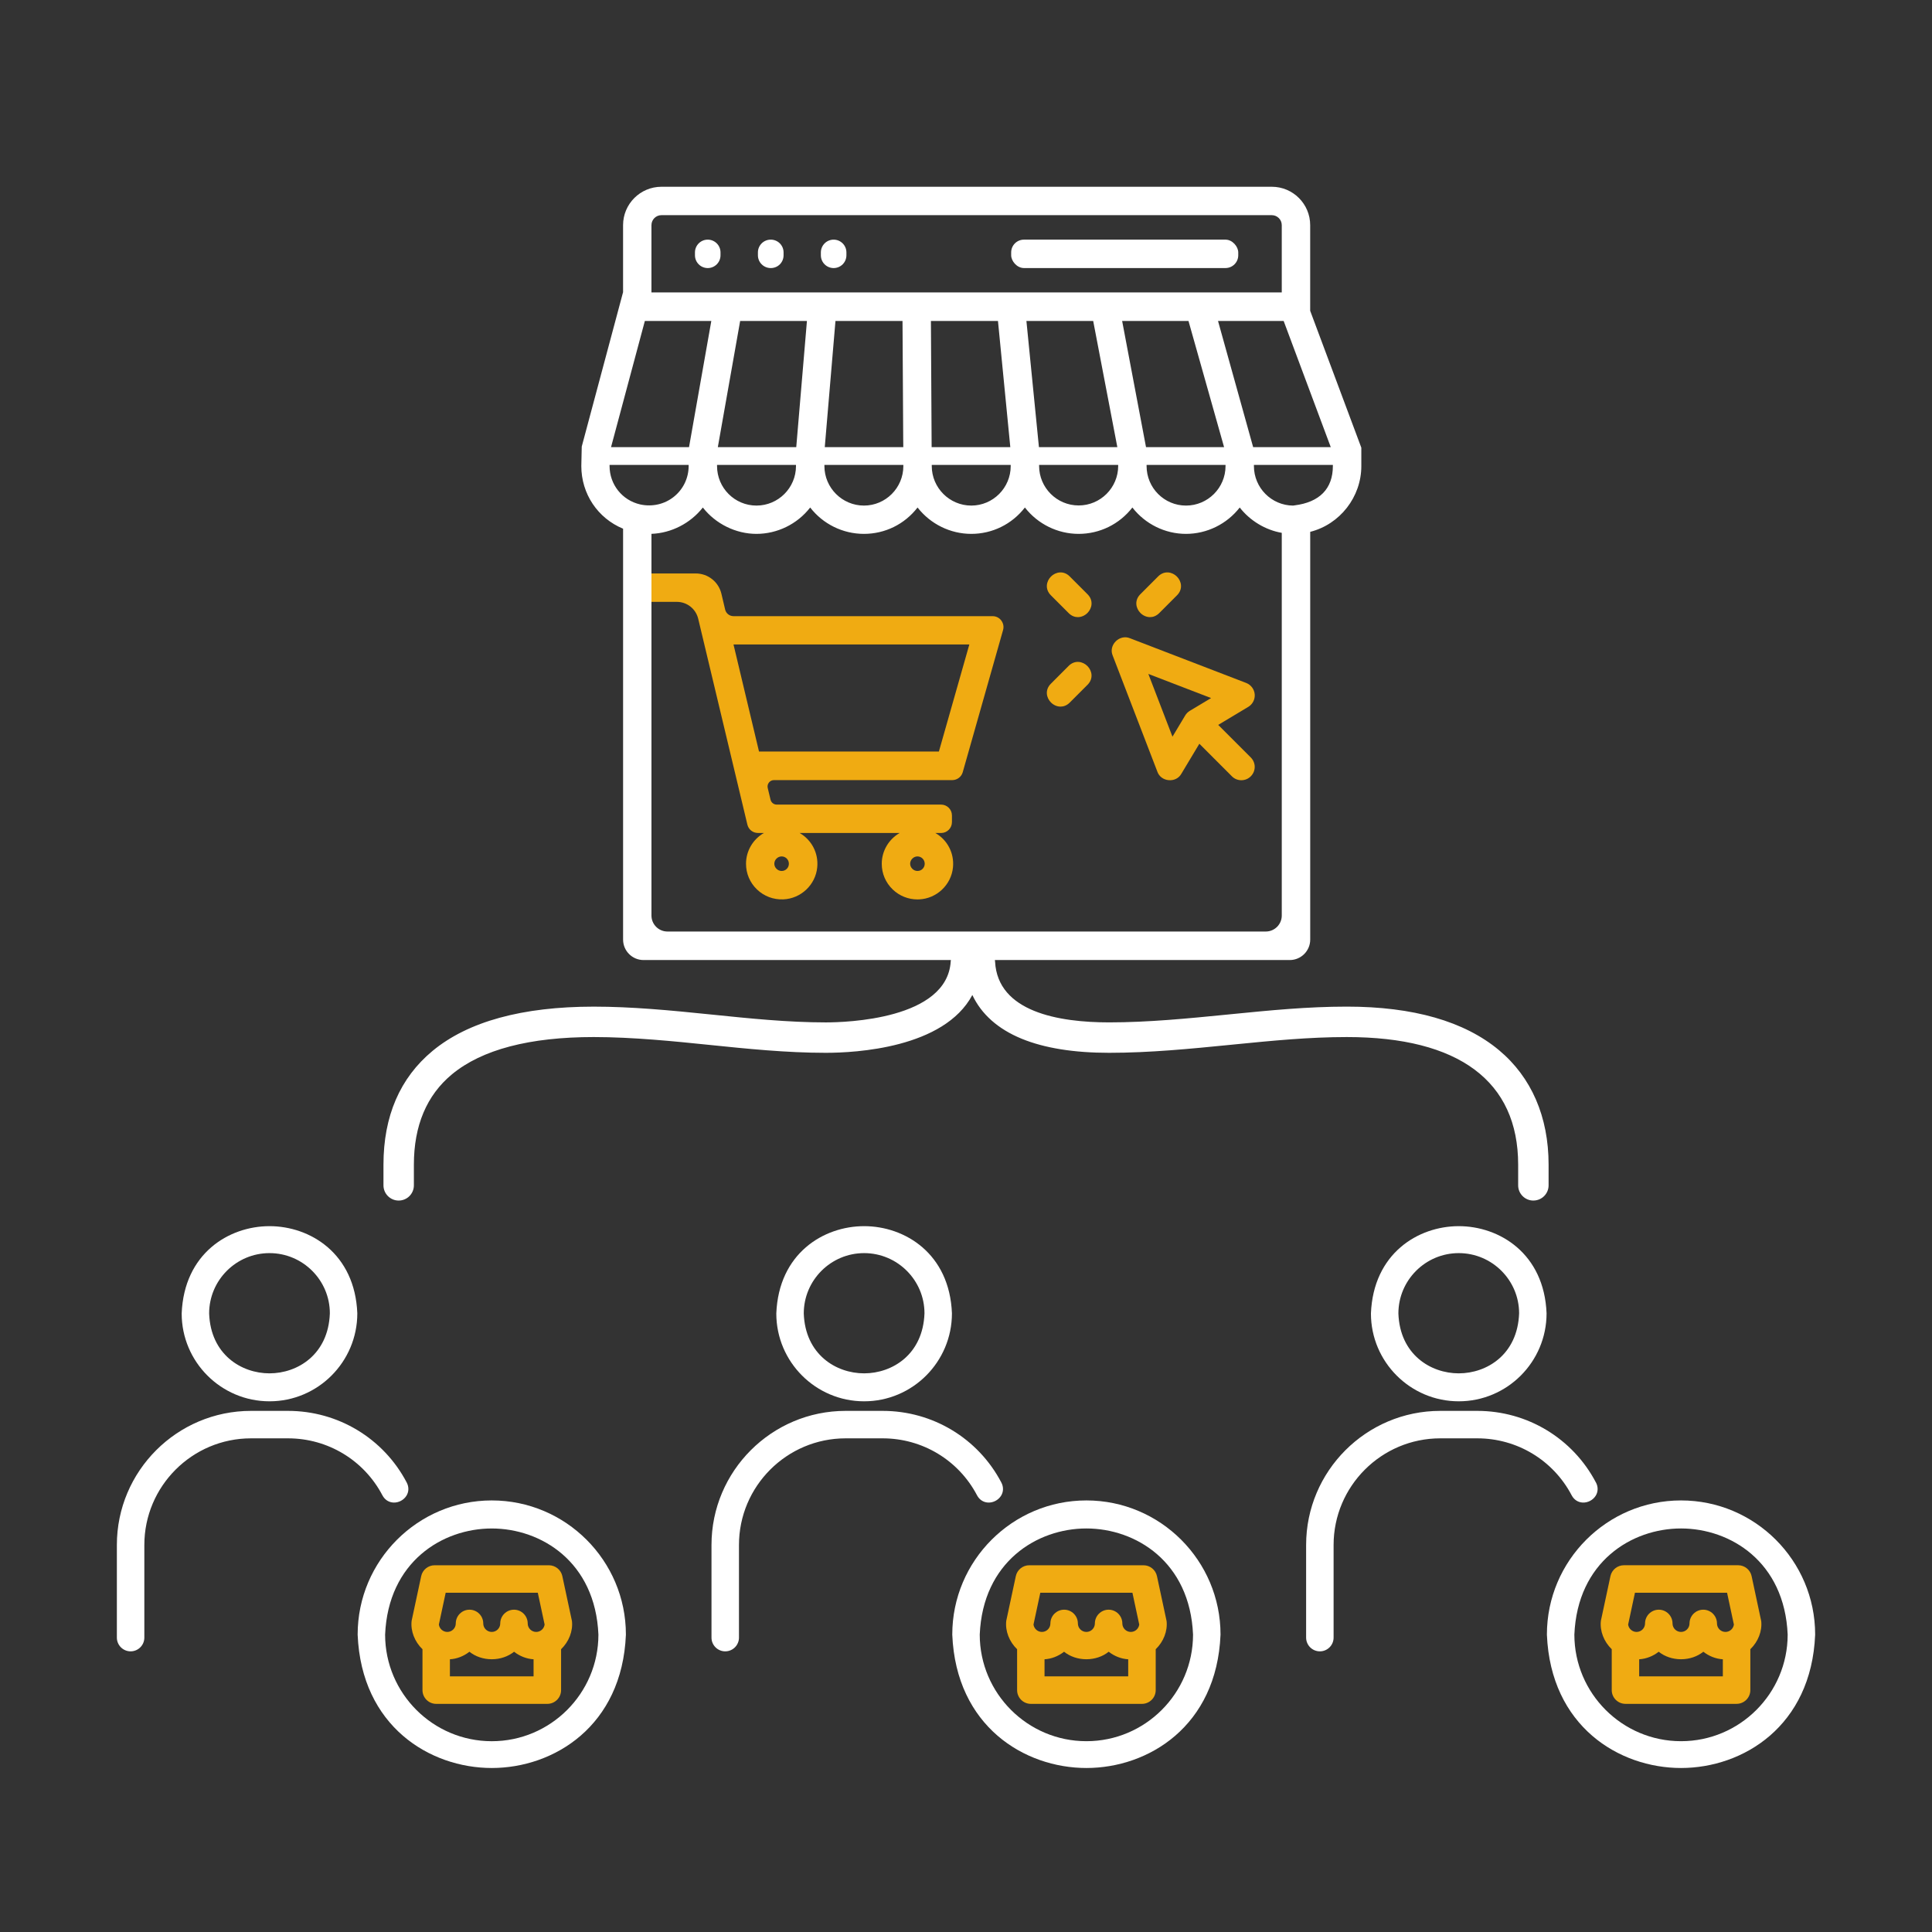 <?xml version="1.0" encoding="UTF-8"?>
<svg id="Layer_1" data-name="Layer 1" xmlns="http://www.w3.org/2000/svg" viewBox="0 0 1080 1080">
  <rect x="0" y="0" width="1080" height="1080" fill="#333333" stroke="none"/>
  <defs>
    <style>
      .cls-1 {
        fill: #fff;
      }

      .cls-1, .cls-2 {
        stroke-width: 0px;
      }

      .cls-2 {
        fill: #f0ab12;
      }
    </style>
  </defs>
  <path class="cls-2" d="m319.71,906.15l-.04-.25c-.04-.21-5.29-24.69-5.32-24.84h0c-.75-3.52-3.91-6.07-7.5-6.07h-63.9c-3.6,0-6.75,2.55-7.5,6.07l-5.32,24.85-.04.25c-.61,5.61,1.7,11.55,6.08,15.77v22.86c0,4.23,3.44,7.68,7.68,7.68h62.12c4.23,0,7.68-3.44,7.68-7.68v-22.86c4.38-4.22,6.7-10.16,6.08-15.77Zm-68.2,21.4c3.86-.22,7.71-1.71,10.91-4.22,3.34,2.69,7.76,4.2,12.47,4.2h0c4.71,0,9.14-1.51,12.47-4.2,3.2,2.51,7.05,4,10.91,4.22v9.55h-46.77v-9.55Zm35.81-27.72c-4.23,0-7.68,3.44-7.68,7.68,0,2.62-2.13,4.75-4.75,4.75s-4.75-2.13-4.75-4.75c0-4.23-3.44-7.68-7.68-7.68s-7.68,3.44-7.68,7.68c0,2.62-2.13,4.75-4.74,4.75-2.39,0-4.4-1.79-4.71-4.13l3.81-17.79h51.49l3.81,17.79c-.31,2.34-2.32,4.13-4.71,4.13-2.62,0-4.74-2.13-4.74-4.75,0-4.23-3.44-7.68-7.68-7.68Z"/>
  <path class="cls-2" d="m652.11,906.15l-.04-.25c-.04-.21-5.29-24.69-5.32-24.84h0c-.75-3.52-3.91-6.07-7.5-6.07h-63.9c-3.6,0-6.75,2.55-7.5,6.07l-5.32,24.85-.04.25c-.61,5.61,1.7,11.55,6.08,15.77v22.86c0,4.23,3.44,7.68,7.68,7.68h62.12c4.23,0,7.68-3.44,7.68-7.68v-22.86c4.38-4.22,6.7-10.16,6.08-15.77Zm-68.2,21.4c3.86-.22,7.71-1.71,10.91-4.22,3.34,2.69,7.76,4.2,12.47,4.2h0c4.71,0,9.14-1.51,12.47-4.2,3.2,2.51,7.05,4,10.91,4.22v9.55h-46.77v-9.55Zm35.81-27.72c-4.23,0-7.68,3.44-7.68,7.68,0,2.62-2.13,4.75-4.75,4.75s-4.75-2.13-4.75-4.75c0-4.23-3.44-7.68-7.68-7.68s-7.68,3.44-7.68,7.68c0,2.62-2.13,4.75-4.74,4.75-2.39,0-4.4-1.79-4.71-4.13l3.81-17.79h51.49l3.81,17.79c-.31,2.34-2.32,4.13-4.71,4.13-2.62,0-4.74-2.13-4.74-4.75,0-4.23-3.44-7.68-7.68-7.68Z"/>
  <path class="cls-2" d="m984.52,906.15l-5.36-25.1c-.75-3.52-3.91-6.07-7.5-6.07h-63.9c-3.6,0-6.75,2.55-7.51,6.07l-5.32,24.85-.04.25c-.61,5.61,1.7,11.55,6.08,15.77v22.86c0,4.23,3.44,7.68,7.68,7.68h62.12c4.23,0,7.68-3.44,7.68-7.68v-22.86c4.38-4.22,6.7-10.16,6.08-15.77Zm-68.2,21.4c3.86-.22,7.71-1.71,10.91-4.22,3.34,2.69,7.76,4.2,12.47,4.2h0c4.71,0,9.14-1.51,12.47-4.2,3.2,2.51,7.05,4,10.91,4.22v9.55h-46.77v-9.55Zm35.81-27.72c-4.23,0-7.68,3.44-7.68,7.68,0,2.62-2.13,4.75-4.75,4.75s-4.75-2.13-4.75-4.75c0-4.23-3.44-7.68-7.68-7.68s-7.68,3.44-7.68,7.68c0,2.62-2.13,4.75-4.74,4.75-2.39,0-4.4-1.79-4.71-4.13l3.81-17.79h51.49l3.81,17.79c-.31,2.34-2.32,4.13-4.71,4.13-2.62,0-4.74-2.13-4.74-4.75,0-4.23-3.44-7.68-7.68-7.68Z"/>
  <path class="cls-2" d="m559.72,346.85c-1.16-1.53-2.92-2.41-4.84-2.41h-144.83c-2.25,0-4.19-1.53-4.7-3.72l-2.06-8.74c-1.58-6.73-7.51-11.42-14.42-11.42h-31.11v15.88h20.56c5.73,0,10.66,3.9,11.99,9.48l27.48,115.05c.66,2.74,3.08,4.66,5.9,4.66h3.35c-6.02,3.45-10.01,9.93-10.01,17.22,0,5.47,2.18,10.57,6.13,14.36,3.97,3.8,9.19,5.77,14.72,5.54,9.85-.41,18.01-8.12,18.96-17.92.79-8.07-3.26-15.42-9.85-19.19h55.93c-6.02,3.45-10.01,9.93-10.01,17.22,0,5.47,2.18,10.57,6.13,14.36,3.76,3.6,8.65,5.56,13.85,5.56.29,0,.58,0,.87-.02,9.85-.41,18.01-8.12,18.96-17.92.79-8.07-3.26-15.42-9.86-19.19h3.21c3.35,0,6.07-2.72,6.07-6.07v-3.74c0-3.35-2.72-6.07-6.07-6.07h-91.87c-1.66,0-3.08-1.13-3.47-2.74l-1.57-6.55c-.26-1.07-.01-2.18.67-3.04.68-.86,1.7-1.36,2.8-1.36h99.7c2.7,0,5.1-1.81,5.84-4.41l22.55-79.48c.52-1.85.16-3.78-1-5.31Zm-17.85,13.4l-17.02,59.85h-100.56l-14.26-59.85h131.84Zm-33.09,122.59c0-2.22,1.88-4.1,4.1-4.1s4.04,1.84,4.04,4.1-1.81,4.04-4.04,4.04-4.1-1.89-4.1-4.04Zm-75.93,0c0-2.22,1.88-4.1,4.1-4.1s4.04,1.84,4.04,4.1-1.81,4.04-4.04,4.04-4.1-1.89-4.1-4.04Z"/>
  <g>
    <path class="cls-2" d="m680.98,405.23l16.82-10.09c2.43-1.46,3.84-4.22,3.59-7.04-.24-2.82-2.11-5.3-4.75-6.32l-64.98-25c-2.67-1.12-5.79-.44-7.96,1.73-2.19,2.2-2.84,5.23-1.72,7.89l25,64.98c.93,2.66,3.36,4.48,6.34,4.74,2.98.26,5.68-1.11,7.04-3.54l10.09-16.82,18.26,18.27c1.4,1.37,3.25,2.12,5.2,2.12.03,0,.07,0,.1,0,1.99-.03,3.86-.82,5.25-2.25,2.85-2.92,2.85-7.49-.01-10.42l-18.25-18.25Zm-3.97-15.01l-11.9,7.14h0c-1.04.63-1.93,1.51-2.56,2.56l-7.13,11.89-13.49-35.08,35.08,13.49Z"/>
    <path class="cls-2" d="m597.96,322.2c-3.42-3.39-7.85-2.52-10.46.09-2.61,2.61-3.48,7.04-.08,10.46l10,10.01c1.58,1.56,3.36,2.22,5.09,2.22,2.02,0,3.96-.9,5.37-2.31,2.61-2.61,3.48-7.04.08-10.46l-10-10.01Z"/>
    <path class="cls-2" d="m642.88,344.98c1.73,0,3.52-.66,5.1-2.22l10-10.01c3.39-3.42,2.52-7.85-.09-10.46-2.61-2.61-7.04-3.48-10.46-.09l-10,10.01c-3.39,3.42-2.52,7.85.09,10.46,1.41,1.41,3.34,2.31,5.36,2.31Z"/>
    <path class="cls-2" d="m597.41,372.22l-10,10.01c-3.39,3.42-2.52,7.85.09,10.46,1.41,1.41,3.34,2.31,5.36,2.31,1.73,0,3.52-.66,5.1-2.22l10-10.01c3.39-3.42,2.52-7.85-.09-10.46-2.61-2.61-7.04-3.48-10.47-.09Z"/>
  </g>
  <g>
    <path class="cls-1" d="m150.65,685.43c-22.72,0-47.77,15.25-49.09,48.82,0,27.07,22.02,49.09,49.09,49.09s49.09-22.02,49.09-49.19c-1.32-33.47-26.38-48.72-49.09-48.72Zm33.74,48.73c-.82,23.06-18.06,33.55-33.74,33.55-15.68,0-32.92-10.5-33.74-33.47,0-18.6,15.13-33.74,33.74-33.74s33.74,15.13,33.74,33.65Z"/>
    <path class="cls-1" d="m483.05,685.43c-22.72,0-47.77,15.25-49.09,48.82,0,27.07,22.02,49.09,49.09,49.09s49.09-22.02,49.09-49.19c-1.32-33.47-26.38-48.72-49.09-48.72Zm33.74,48.73c-.82,23.06-18.06,33.55-33.74,33.55-15.68,0-32.92-10.5-33.74-33.47,0-18.6,15.13-33.74,33.74-33.74s33.74,15.13,33.74,33.65Z"/>
    <path class="cls-1" d="m815.45,685.43c-22.72,0-47.77,15.25-49.09,48.82,0,27.07,22.02,49.09,49.09,49.09s49.09-22.02,49.09-49.19c-1.32-33.47-26.38-48.72-49.09-48.72Zm33.74,48.73c-.82,23.06-18.06,33.55-33.74,33.55-15.68,0-32.92-10.5-33.74-33.47,0-18.6,15.13-33.74,33.74-33.74s33.74,15.13,33.74,33.65Z"/>
  </g>
  <g>
    <path class="cls-1" d="m274.9,838.75c-41.34,0-74.97,33.63-74.97,74.97v.1c2.12,51.19,40.35,74.5,74.98,74.5,34.63,0,72.86-23.32,74.97-74.5v-.1c0-41.34-33.63-74.97-74.97-74.97Zm59.62,75.03c-.03,32.85-26.76,59.57-59.62,59.57s-59.59-26.72-59.62-59.57c1.71-40.78,32.1-59.35,59.62-59.35,27.52,0,57.91,18.58,59.62,59.35Z"/>
    <path class="cls-1" d="m607.3,838.75c-41.34,0-74.97,33.63-74.97,74.97v.1c2.12,51.19,40.35,74.5,74.98,74.5,34.63,0,72.86-23.32,74.97-74.5v-.1c0-41.34-33.63-74.97-74.97-74.97Zm59.62,75.02c-.03,32.85-26.76,59.57-59.62,59.57s-59.59-26.72-59.62-59.57c1.71-40.78,32.1-59.35,59.62-59.35,27.52,0,57.91,18.58,59.62,59.35Z"/>
    <path class="cls-1" d="m939.7,838.75c-41.34,0-74.97,33.63-74.97,74.97v.1c2.12,51.19,40.35,74.5,74.98,74.5,34.63,0,72.86-23.32,74.97-74.5v-.1c0-41.34-33.63-74.97-74.97-74.97Zm59.62,75.02c-.03,32.85-26.76,59.57-59.62,59.57s-59.59-26.72-59.62-59.57c1.71-40.78,32.1-59.35,59.62-59.35,27.52,0,57.91,18.58,59.62,59.35Z"/>
  </g>
  <g>
    <path class="cls-1" d="m161.01,788.69h-20.71c-41.34,0-74.97,33.63-74.97,74.97v51.77c0,4.23,3.44,7.68,7.68,7.68s7.68-3.44,7.68-7.68v-51.77c0-32.87,26.75-59.62,59.62-59.62h20.71c22.22,0,42.42,12.19,52.74,31.82,1.3,2.48,3.56,3.97,6.22,4.08,2.84.12,5.66-1.36,7.19-3.76,1.42-2.25,1.49-4.97.18-7.46-12.97-24.69-38.39-40.03-66.32-40.03Z"/>
    <path class="cls-1" d="m493.41,788.69h-20.71c-41.34,0-74.97,33.63-74.97,74.97v51.77c0,4.23,3.44,7.68,7.68,7.68s7.68-3.44,7.68-7.68v-51.77c0-32.87,26.75-59.62,59.62-59.62h20.71c22.22,0,42.42,12.19,52.74,31.82,1.3,2.48,3.56,3.97,6.22,4.08,2.84.12,5.66-1.36,7.19-3.76,1.42-2.25,1.49-4.97.18-7.46-12.97-24.69-38.38-40.03-66.32-40.03Z"/>
    <path class="cls-1" d="m892.13,828.72c-12.97-24.69-38.38-40.03-66.32-40.03h-20.71c-41.34,0-74.97,33.63-74.97,74.97v51.77c0,4.23,3.44,7.68,7.68,7.68s7.68-3.44,7.68-7.68v-51.77c0-32.87,26.75-59.62,59.62-59.62h20.71c22.22,0,42.42,12.19,52.74,31.82,1.3,2.48,3.56,3.97,6.22,4.08,2.85.11,5.66-1.36,7.19-3.76,1.42-2.25,1.49-4.97.18-7.46Z"/>
  </g>
  <g>
    <path class="cls-1" d="m395.63,133.96c-3.94,0-7.14,3.2-7.14,7.14v1.61c0,3.94,3.2,7.14,7.14,7.14s7.14-3.2,7.14-7.14v-1.61c0-3.94-3.2-7.14-7.14-7.14Z"/>
    <path class="cls-1" d="m430.89,133.96h-.07c-3.94,0-7.14,3.2-7.14,7.14v1.61c0,3.94,3.2,7.14,7.2,7.14s7.14-3.2,7.14-7.14v-1.61c0-3.94-3.2-7.14-7.14-7.14Z"/>
    <path class="cls-1" d="m466.01,133.96c-3.94,0-7.14,3.2-7.14,7.14v1.61c0,3.94,3.2,7.14,7.14,7.14s7.14-3.2,7.14-7.14v-1.61c0-3.94-3.2-7.14-7.14-7.14Z"/>
    <rect class="cls-1" x="565.25" y="133.96" width="126.94" height="15.88" rx="7.14" ry="7.14"/>
    <path class="cls-1" d="m732.4,173.79v-47.94c0-11.83-9.62-21.45-21.45-21.45h-341.2c-11.83,0-21.45,9.62-21.45,21.45v37.62h-.04l-23.06,86.16-.24,10.89c0,15.5,9.14,29.16,23.35,35.03v229.68c0,6.31,5.13,11.44,11.44,11.44h361.23c6.31,0,11.44-5.13,11.44-11.44v-227.93c16.61-4.19,28.57-19.49,28.57-36.78v-10.26l-28.57-76.47Zm-331.57,86.09h44.13v.64c0,12.19-9.91,22.1-22.1,22.1s-22.03-9.91-22.03-22.1v-.64Zm119.56-80.47h37.48l6.9,70.55h-43.98l-.4-70.55Zm53.38,0h37.33l13.5,70.55h-43.83l-7-70.55Zm53.52,0h37.08l19.9,70.55h-43.64l-13.35-70.55Zm-166.24,70.55l5.98-70.55h37.48l.39,66.2.05,4.35h-43.91Zm-15.94,0h-43.84l12.48-70.55h37.33l-5.97,70.55Zm15.74,9.92h44.13v.64c0,12.19-9.88,22.1-22.03,22.1s-22.1-9.91-22.1-22.1v-.64Zm104.14,0v.64c0,12.19-9.88,22.1-22.03,22.1s-22.1-9.91-22.1-22.11v-.63s44.13,0,44.13,0Zm15.88,0h44.2v.57c0,12.19-9.91,22.1-22.1,22.1s-22.1-9.91-22.1-22.1v-.57Zm60.08,0h44.13v.64c0,12.19-9.91,22.1-22.1,22.1s-22.03-9.91-22.03-22.1v-.64Zm102.96-9.92h-43.39l-19.64-70.55h36.69l26.34,70.55Zm-379.74-124.11c0-3.07,2.5-5.57,5.57-5.57h341.2c3.07,0,5.57,2.5,5.57,5.57v37.62h-352.35v-37.62Zm-3.7,53.57h37.16l-12.46,70.55h-43.6l18.91-70.55Zm-2.56,102.57c-10.1-2.29-17.16-11.14-17.16-21.53v-.57h44.21v.57c0,6.72-2.99,12.99-8.2,17.19-5.23,4.22-12.11,5.8-18.85,4.34Zm358.61,229.8c0,4.93-4.01,8.94-8.94,8.94h-334.47c-4.93,0-8.94-4.01-8.94-8.94v-213.37c11.08-.39,21.85-5.92,28.72-14.72,7.11,9.13,18.44,14.74,29.97,14.74s22.75-5.35,30.04-14.74c7.17,9.26,18.27,14.74,30.04,14.74s22.71-5.35,29.98-14.74c7.23,9.26,18.33,14.74,30.04,14.74s22.69-5.35,29.97-14.74c7.21,9.26,18.31,14.74,30.04,14.74s22.77-5.35,30.04-14.74c7.19,9.26,18.27,14.74,29.97,14.74s22.85-5.48,30.04-14.74c5.76,7.39,14.37,12.59,23.5,14.16v213.93Zm7.07-229.27c-.35.04-.58.07-.76.11-12.08-.09-21.88-9.97-21.88-22.1v-.64h44.13v.64c0,12.66-7.43,20.26-21.5,21.99Z"/>
  </g>
  <path class="cls-1" d="m857.16,671.12c-4.69,0-8.5-3.81-8.5-8.5v-11.56c0-46.67-33.11-71.34-95.76-71.34-21.17,0-41.55,2.02-63.13,4.15l-2.09.21c-22.09,2.19-44.93,4.45-67.69,4.45-19.67,0-36.1-2.64-48.82-7.85-13.26-5.43-22.58-13.74-27.62-24.47-15.84,29.69-65.18,32.32-81.94,32.32-21.98,0-44.02-2.26-65.33-4.45-18.93-1.94-42.5-4.36-64.39-4.36-35.89,0-62.55,7.01-79.24,20.83-14.13,11.7-21.29,28.69-21.29,50.51v11.56c0,4.69-3.81,8.5-8.5,8.5s-8.5-3.81-8.5-8.5v-11.56c0-27.13,9.24-48.53,27.45-63.61,19.83-16.41,50.14-24.73,90.08-24.73,21.06,0,42.41,2.01,66.13,4.45,20.89,2.14,42.49,4.36,63.6,4.36,11.3,0,67.76-1.64,69.83-34.03.39-6.03,5.72-10.58,12.4-10.58s12.08,4.59,12.4,10.68c1.49,28.04,35.49,33.92,63.75,33.92,21.92,0,44.34-2.22,66.02-4.36l2.09-.21c22.01-2.18,42.8-4.24,64.8-4.24,37.06,0,65.67,8.19,85.03,24.34,18.14,15.13,27.73,37.26,27.73,64v11.56c0,4.69-3.81,8.5-8.5,8.5Z"/>
</svg>